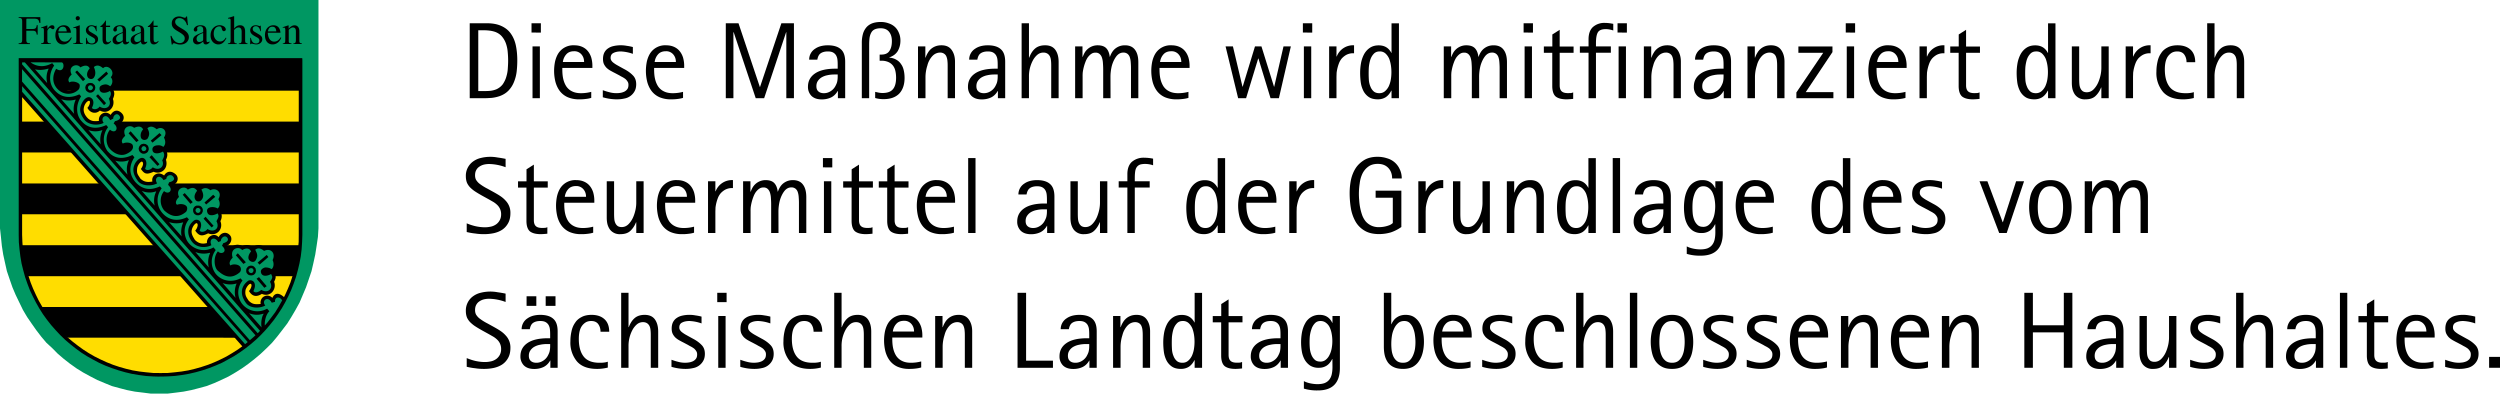 <?xml version="1.0" encoding="UTF-8"?>
<svg xmlns="http://www.w3.org/2000/svg" xmlns:xlink="http://www.w3.org/1999/xlink" width="374.21" height="58.92" viewBox="0 0 374.21 58.92">
  <defs>
    <path id="b" d="M8.48-5.64c0 .53-.03 1.07-.09 1.62A6 6 0 0 1 8-2.47c-.19.5-.46.92-.81 1.3-.35.37-.8.66-1.36.86-.39.13-.78.22-1.17.26-.4.03-.8.05-1.18.05H1.36v-11.22h2.53c.9 0 1.64.14 2.23.42.6.28 1.07.66 1.41 1.16.35.5.6 1.09.74 1.77.14.67.21 1.42.21 2.23zm-1.37.01c0-.4-.02-.82-.06-1.25a5.07 5.07 0 0 0-.25-1.25c-.13-.39-.32-.74-.58-1.06-.25-.32-.6-.56-1.03-.73-.3-.1-.6-.17-.9-.2-.31-.04-.63-.05-.95-.05h-.7v9.1h.86c.31 0 .63 0 .97-.04.33-.04.64-.12.94-.25.38-.19.69-.44.92-.76.22-.34.4-.7.51-1.1.12-.4.2-.8.22-1.22.03-.41.05-.81.05-1.18Zm0 0"></path>
    <path id="c" d="M1.27-9.83v-1.39h1.4v1.4zM1.42 0v-7.75h1.1V0Zm0 0"></path>
    <path id="d" d="M6.27-.05c-.29.09-.58.14-.88.17-.3.04-.6.05-.9.05a4.3 4.3 0 0 1-1.72-.31 3.06 3.06 0 0 1-1.18-.9c-.3-.39-.52-.84-.67-1.37a6.87 6.87 0 0 1-.05-3.15c.12-.47.29-.88.52-1.22a2.67 2.67 0 0 1 2.34-1.14c.45 0 .84.08 1.18.23.34.15.62.36.84.63.23.27.4.6.52.97.1.36.17.76.17 1.2v.36h-4.5v.23c0 .51.04.99.14 1.42.1.43.26.81.47 1.13.22.31.5.56.86.73.36.18.8.27 1.32.27a5.97 5.97 0 0 0 1.54-.2zM5.2-5.42c0-.45-.13-.83-.4-1.14a1.37 1.37 0 0 0-1.11-.47c-.5 0-.9.16-1.17.48-.28.32-.44.7-.5 1.13zm0 0"></path>
    <path id="e" d="M.78-1.2c.31.11.63.22.97.3a3.9 3.9 0 0 0 1.66.1c.21-.03.41-.1.59-.18.19-.1.34-.22.45-.38.12-.16.17-.38.17-.64 0-.2-.04-.36-.14-.5-.08-.14-.2-.27-.32-.38-.14-.1-.29-.2-.44-.28-.16-.08-.31-.16-.45-.25l-.7-.37c-.23-.11-.44-.23-.66-.35-.21-.12-.4-.26-.57-.42a2.2 2.2 0 0 1-.39-.56c-.1-.22-.14-.47-.14-.76 0-.38.07-.7.2-.96.14-.26.32-.47.55-.62.24-.17.52-.29.85-.36a4.96 4.96 0 0 1 1.96-.03c.3.04.6.1.91.18v1.02A6.2 6.2 0 0 0 3.48-7c-.43 0-.8.07-1.09.22-.3.14-.44.39-.44.75 0 .16.04.3.13.42.08.12.19.23.33.33.13.1.28.2.45.3l.5.28.6.33c.54.28.97.59 1.3.93.35.34.52.78.52 1.35 0 .41-.08.77-.25 1.06A2.16 2.16 0 0 1 4 .05c-.34.08-.71.12-1.1.12-.7 0-1.4-.1-2.12-.31zm0 0"></path>
    <path id="g" d="M10.42 0v-9.88h-.03L7.1 0H5.84l-3.3-9.88H2.5V0H1.36v-11.22h1.9l3.2 9.55h.02l3.2-9.55h1.88V0Zm0 0"></path>
    <path id="h" d="M5.2 0v-1.08h-.03c-.25.44-.58.76-.98.96-.4.19-.87.3-1.4.3-.68 0-1.2-.18-1.56-.54a1.9 1.9 0 0 1-.51-1.36c0-.84.35-1.5 1.05-1.98.7-.48 1.72-.72 3.07-.72h.33v-.56c0-.3-.01-.56-.04-.8a1.7 1.7 0 0 0-.2-.63c-.11-.18-.26-.33-.45-.43C4.3-6.94 4.04-7 3.7-7c-.46 0-.82.1-1.08.28-.26.18-.42.5-.5.95H.9a1.92 1.92 0 0 1 .9-1.64c.24-.17.53-.3.87-.39.33-.08.67-.12 1.01-.12.88 0 1.54.2 1.97.6.43.38.64 1 .64 1.88V0ZM1.98-1.8c0 .36.1.62.32.8.2.17.47.25.8.25.37 0 .72-.1 1.06-.33.33-.22.57-.51.73-.86.11-.22.19-.42.22-.62.04-.2.06-.42.06-.67v-.32h-.53c-.35 0-.7.04-1.01.11-.32.06-.6.17-.85.31a1.8 1.8 0 0 0-.58.55c-.15.22-.22.48-.22.78zm0 0"></path>
    <path id="i" d="M7.7-3.05c0 1.01-.27 1.8-.8 2.36-.55.56-1.33.83-2.35.83A4.41 4.41 0 0 1 3.3-.03v-.92l.55.12c.18.03.36.05.55.05.71 0 1.23-.18 1.54-.55.32-.36.49-.94.49-1.73 0-.38-.04-.72-.11-1.03a2 2 0 0 0-.38-.82c-.18-.21-.4-.39-.68-.51a2.53 2.53 0 0 0-1.04-.19h-.25v-.92h.25c.57 0 .97-.18 1.2-.53.26-.37.38-.86.38-1.49 0-.58-.14-1.04-.42-1.39-.28-.35-.7-.53-1.26-.53-.36 0-.65.06-.88.16-.22.1-.4.26-.52.48-.12.21-.21.47-.26.78-.04.32-.06.69-.06 1.11V0H1.3v-8.23a5 5 0 0 1 .15-1.32c.1-.4.27-.72.49-1 .22-.28.52-.49.87-.64.37-.14.8-.22 1.33-.22.43 0 .82.07 1.17.2.37.12.68.3.94.54.26.24.46.54.6.89.15.34.23.73.23 1.15 0 .6-.14 1.11-.4 1.57-.28.45-.7.76-1.27.95v.03c.42.04.78.15 1.07.33.3.17.53.39.7.66.2.27.32.58.4.93.08.35.12.72.12 1.11zm0 0"></path>
    <path id="j" d="M5.7 0v-4.69c0-.3 0-.58-.03-.84a2.2 2.2 0 0 0-.15-.69.92.92 0 0 0-.35-.44 1.05 1.05 0 0 0-.62-.17c-.23 0-.45.06-.66.16-.2.1-.37.24-.53.42a3.24 3.24 0 0 0-.7 1.36 5.8 5.8 0 0 0-.28 1.73V0H1.26v-7.75h1.1v1.67h.04c.09-.26.2-.5.34-.72a2.2 2.2 0 0 1 1.14-.97c.26-.1.56-.15.9-.15.68 0 1.19.23 1.52.7.33.46.5 1.04.5 1.75V0Zm0 0"></path>
    <path id="k" d="M5.7 0v-4.94c0-.26-.01-.5-.04-.73a1.76 1.76 0 0 0-.16-.6c-.09-.16-.2-.3-.36-.4-.16-.1-.35-.16-.6-.16-.36 0-.68.12-.95.36-.27.24-.5.54-.68.9a5 5 0 0 0-.54 2.35V0h-1.1v-11.22h1.1v5.14h.04c.23-.62.54-1.08.92-1.39.37-.3.86-.45 1.45-.45.69 0 1.2.22 1.53.67.33.45.5 1.06.5 1.83V0Zm0 0"></path>
    <path id="l" d="M6.56 0h-1.1v-4.34c0-.34-.02-.65-.04-.94a3.1 3.1 0 0 0-.15-.8 1.2 1.2 0 0 0-.35-.54.88.88 0 0 0-.6-.2c-.24 0-.45.05-.63.18-.19.12-.36.3-.52.5a3.2 3.2 0 0 0-.37.72 6.83 6.83 0 0 0-.4 1.56 6.6 6.6 0 0 0-.02.67V0H1.26v-7.75h1.1v1.56h.04c.08-.22.18-.44.3-.65a2.25 2.25 0 0 1 1.93-1.08c.58 0 1.02.15 1.3.45.28.3.45.73.51 1.27h.03c.21-.59.5-1.02.9-1.3.39-.28.84-.42 1.34-.42.67 0 1.18.22 1.51.67.34.45.5 1.07.5 1.88V0h-1.1v-4.55c0-.3-.02-.6-.04-.87s-.07-.51-.14-.72a1.1 1.1 0 0 0-.34-.5.98.98 0 0 0-.63-.19c-.4 0-.75.19-1.04.56-.28.37-.5.82-.66 1.36a6.85 6.85 0 0 0-.22 1.72Zm0 0"></path>
    <path id="m" d="M7.25 0 5.44-5.94H5.4L3.59 0H2.4L.52-7.75h1.1l1.43 6.03h.03l1.84-6.03h.97l1.88 6.03h.03l1.39-6.03h1.1L8.5 0Zm0 0"></path>
    <path id="n" d="M1.27 0v-7.75h1.1v1.5h.04A2.61 2.61 0 0 1 5-7.92v1.19h-.19a2.16 2.16 0 0 0-1.02.27c-.22.13-.43.3-.62.5-.18.22-.32.45-.42.71a6.03 6.03 0 0 0-.36 1.44l-.02.6V0Zm0 0"></path>
    <path id="o" d="M5.45 0v-1.13h-.04c-.2.4-.46.72-.8.96-.34.22-.75.34-1.2.34-.58 0-1.04-.12-1.38-.36a2.49 2.49 0 0 1-.81-.94A4.15 4.15 0 0 1 .84-2.4C.78-2.88.75-3.35.75-3.8c0-.51.05-1.01.14-1.5.1-.5.26-.93.47-1.32.22-.38.5-.69.86-.93.36-.24.8-.36 1.31-.36.88 0 1.5.38 1.9 1.14h.02v-4.44h1.11V0ZM3.62-.75c.34 0 .61-.1.83-.28.23-.19.42-.43.58-.74a4 4 0 0 0 .31-1.01 6.83 6.83 0 0 0 .02-2.11 5.04 5.04 0 0 0-.25-.99 2.31 2.31 0 0 0-.55-.8 1.23 1.23 0 0 0-.9-.32c-.38 0-.68.13-.91.4-.22.24-.39.55-.5.91-.1.36-.17.73-.2 1.11a16.28 16.28 0 0 0 .01 1.9c.03.32.1.63.22.91.11.3.27.54.49.74.21.19.5.28.85.28Zm0 0"></path>
    <path id="p" d="M4.75.1a11.34 11.34 0 0 1-.97.07C3.04.17 2.5.03 2.14-.25c-.34-.29-.52-.82-.52-1.58V-6.8H.36v-.94h1.27v-1.8l1.1-.7v2.5h2.08v.94H2.73v4.87c0 .42.1.72.3.9.2.19.52.27.95.27l.36-.01c.13 0 .26-.04.41-.1Zm0 0"></path>
    <path id="q" d="M6.06-9.83v-1.39h1.4v1.4zM6.22 0v-7.75h1.1V0Zm-4.5 0v-6.81H.42v-.94h1.3v-1.06c0-.81.21-1.42.64-1.83a2.56 2.56 0 0 1 1.83-.63c.37 0 .78.05 1.23.14v.99c-.4-.13-.78-.2-1.12-.2-.58 0-.97.15-1.17.46-.2.32-.3.86-.3 1.65v.48h2.23v.94H2.83V0Zm0 0"></path>
    <path id="r" d="M.56 0v-.86L4.58-6.8H.86v-.94h5.1v.84l-4 5.99H6.1V0Zm0 0"></path>
    <path id="s" d="M5.63 0v-1.6h-.04c-.21.53-.5.96-.86 1.29C4.4 0 3.9.17 3.27.17a1.82 1.82 0 0 1-1.6-.72c-.15-.22-.28-.49-.36-.8-.07-.3-.1-.63-.1-.96v-5.44h1.1v4.84c0 .28.01.54.03.79.02.24.07.45.16.64.08.18.2.32.34.43.15.1.35.16.61.16.4 0 .77-.16 1.08-.5.31-.33.56-.74.74-1.24.23-.62.36-1.26.36-1.92v-3.2h1.1V0Zm0 0"></path>
    <path id="t" d="M6.31-.03c-.52.13-1.06.2-1.6.2-1.34 0-2.34-.36-3-1.1a4.38 4.38 0 0 1-1-3.04c0-.53.06-1.03.17-1.51.1-.48.28-.9.53-1.25.23-.37.56-.65.97-.86.4-.22.9-.33 1.5-.33.8 0 1.45.21 1.92.64.47.42.72 1.05.72 1.89h-1.3c0-.45-.12-.83-.34-1.14C4.66-6.84 4.3-7 3.83-7c-.37 0-.67.09-.9.25a2 2 0 0 0-.57.6c-.15.25-.25.54-.31.87-.06.32-.08.65-.08.97 0 1.12.24 2 .72 2.62.49.63 1.28.94 2.37.94.22 0 .43 0 .64-.03.21-.02.41-.06.61-.13zm0 0"></path>
    <path id="u" d="M7.45-2.98c0 .59-.11 1.09-.34 1.5-.22.4-.51.73-.88.98-.36.24-.78.41-1.26.52C4.5.12 4 .17 3.5.17c-.46 0-.9-.03-1.33-.1C1.75.03 1.33-.05.91-.15v-1.3c.43.18.88.33 1.32.43.45.1.92.16 1.41.16.32 0 .63-.04.94-.11.3-.07.55-.2.76-.35a1.78 1.78 0 0 0 .72-1.47 1.88 1.88 0 0 0-.56-1.39 3.32 3.32 0 0 0-.6-.47l-.7-.4-1-.55c-.35-.2-.68-.39-.97-.58-.29-.18-.54-.39-.76-.6a2.5 2.5 0 0 1-.52-.74c-.11-.28-.17-.61-.17-.99a2.62 2.62 0 0 1 1.13-2.23c.33-.23.7-.4 1.14-.5a5.9 5.9 0 0 1 2.51-.06c.39.05.78.12 1.17.2v1.25a7.44 7.44 0 0 0-2.45-.48c-.27 0-.54.03-.8.09a2.1 2.1 0 0 0-.67.3c-.2.13-.36.3-.48.53-.12.22-.17.48-.17.78 0 .25.05.48.15.67.12.19.26.36.44.52a7.54 7.54 0 0 0 1.28.81l1.05.58c.32.18.63.36.92.56.29.2.54.42.75.66a2.59 2.59 0 0 1 .7 1.86zm0 0"></path>
    <path id="v" d="M1.3 0v-11.22h1.1V0Zm0 0"></path>
    <path id="w" d="M1.72 0v-6.81H.42v-.94h1.3v-1.06c0-.81.22-1.42.66-1.83a2.68 2.68 0 0 1 1.89-.63c.42 0 .86.05 1.3.14v.99c-.39-.13-.79-.2-1.2-.2-.3 0-.57.04-.76.1-.2.08-.36.2-.48.37-.12.16-.2.38-.24.65-.04.27-.06.6-.06.99v.48h2.23v.94H2.83V0Zm0 0"></path>
    <path id="x" d="M7.3-5.28H4.73v-1.06h3.85V-.9a6.06 6.06 0 0 1-1.56.8 6.33 6.33 0 0 1-1.74.26c-.9 0-1.65-.17-2.23-.53a3.67 3.67 0 0 1-1.36-1.4 6.14 6.14 0 0 1-.67-1.97C.9-4.47.84-5.23.84-5.98c0-.7.07-1.36.2-2 .15-.66.39-1.24.71-1.74.33-.5.77-.9 1.3-1.22.53-.31 1.19-.47 1.98-.47.5 0 .97.08 1.4.22a2.93 2.93 0 0 1 1.9 1.63c.2.4.31.87.31 1.39H7.2c0-.66-.2-1.18-.58-1.58-.38-.4-.9-.6-1.57-.6-.6 0-1.08.15-1.44.43-.37.27-.65.62-.86 1.04-.2.43-.34.9-.4 1.43a10.22 10.22 0 0 0-.08 2.54 8.27 8.27 0 0 0 .45 2.25c.13.35.31.66.53.93a2.54 2.54 0 0 0 1.98.85 4.29 4.29 0 0 0 1.63-.32c.18-.09.32-.18.44-.3Zm0 0"></path>
    <path id="y" d="M5.45-1.3h-.04c-.2.4-.45.73-.79.96A2.1 2.1 0 0 1 3.42 0a2.3 2.3 0 0 1-1.32-.34 2.7 2.7 0 0 1-.82-.91 3.9 3.9 0 0 1-.41-1.23 8.38 8.38 0 0 1 .03-2.85c.1-.49.25-.92.47-1.31a2.37 2.37 0 0 1 2.19-1.28c.86 0 1.49.4 1.87 1.2h.03v-1.03h1.11V.02c0 1.1-.27 1.95-.81 2.51-.54.57-1.37.86-2.48.86a6.87 6.87 0 0 1-2.1-.27V2c.31.16.65.27 1 .34s.7.11 1.05.11c.44 0 .8-.06 1.08-.17.28-.12.5-.28.67-.5.17-.21.3-.48.37-.8.07-.32.11-.68.11-1.09ZM3.6-.92c.36 0 .65-.1.88-.3.24-.2.42-.44.56-.75.15-.3.25-.63.31-.98a6.02 6.02 0 0 0-.01-2.14 3.76 3.76 0 0 0-.3-.97 1.8 1.8 0 0 0-.55-.67c-.23-.18-.5-.27-.82-.27-.36 0-.64.12-.86.36-.22.24-.39.53-.5.87-.12.34-.2.69-.24 1.05a10.58 10.58 0 0 0 0 1.78c.03.34.1.65.22.96.11.29.27.54.49.75.2.2.48.3.82.3zm0 0"></path>
    <path id="z" d="M3.1 0 .15-7.75h1.18l2.29 6.13h.03l1.98-6.13h1.19L4.22 0Zm0 0"></path>
    <path id="A" d="M3.9.17c-.6 0-1.11-.1-1.52-.33a2.7 2.7 0 0 1-.99-.89c-.24-.37-.41-.8-.51-1.28a7.24 7.24 0 0 1-.02-3.03c.1-.49.27-.92.52-1.3.23-.38.56-.69.98-.92.41-.22.93-.34 1.55-.34.59 0 1.09.12 1.5.34.4.23.72.54.96.92.25.38.43.81.54 1.3a7.23 7.23 0 0 1 0 3.02c-.1.49-.29.92-.54 1.3a2.6 2.6 0 0 1-.96.88C5 .06 4.5.17 3.9.17Zm0-.92c.4 0 .73-.1.98-.31s.44-.47.57-.78c.14-.32.23-.65.27-1.02a7.4 7.4 0 0 0 0-2.02 3.52 3.52 0 0 0-.27-1.01 2.1 2.1 0 0 0-.58-.78A1.42 1.42 0 0 0 3.92-7c-.42 0-.76.1-1.02.31-.25.21-.44.47-.58.78-.13.32-.22.66-.26 1.02a8.72 8.72 0 0 0 0 2.03c.05.37.14.71.28 1.03.13.31.33.58.58.78.25.2.58.3 1 .3zm0 0"></path>
    <path id="B" d="M5.2 0v-1.08h-.03c-.25.44-.58.76-.98.96-.4.19-.87.3-1.4.3-.68 0-1.2-.18-1.56-.54a1.9 1.9 0 0 1-.51-1.36c0-.84.35-1.5 1.05-1.98.7-.48 1.72-.72 3.07-.72h.33v-.56c0-.3-.01-.56-.04-.8a1.7 1.7 0 0 0-.2-.63c-.11-.18-.26-.33-.45-.43C4.3-6.94 4.04-7 3.7-7c-.46 0-.82.1-1.08.28-.26.18-.42.5-.5.95H.9a1.92 1.92 0 0 1 .9-1.64c.24-.17.53-.3.87-.39.33-.08.67-.12 1.01-.12.88 0 1.54.2 1.97.6.43.38.64 1 .64 1.88V0ZM1.98-1.8c0 .36.1.62.32.8.2.17.47.25.8.25.37 0 .72-.1 1.06-.33.33-.22.57-.51.73-.86.11-.22.19-.42.22-.62.04-.2.06-.42.06-.67v-.32h-.53c-.35 0-.7.04-1.01.11-.32.06-.6.17-.85.31a1.8 1.8 0 0 0-.58.55c-.15.22-.22.48-.22.78zM4.5-9.27v-1.43h1.47v1.43zm-2.86 0v-1.43H3.1v1.43zm0 0"></path>
    <path id="C" d="M1.36 0v-11.22h1.28v10.16h4.02V0Zm0 0"></path>
    <path id="D" d="M1.14-11.22h1.11v4.7h.03c.19-.45.46-.8.83-1.04.36-.24.79-.36 1.28-.36.53 0 .97.12 1.33.37.35.25.63.57.84.96.21.38.35.8.44 1.28a7.09 7.09 0 0 1-.03 2.97c-.12.5-.3.93-.55 1.3-.24.38-.56.68-.95.9-.4.2-.88.31-1.44.31-.54 0-1-.08-1.37-.25-.37-.16-.67-.4-.9-.7-.21-.3-.38-.66-.48-1.06-.1-.41-.14-.86-.14-1.35ZM4-.75c.4 0 .7-.1.94-.3.24-.2.42-.47.56-.78.14-.31.24-.64.3-1a7.05 7.05 0 0 0 0-2 3.99 3.99 0 0 0-.25-1.03 2.2 2.2 0 0 0-.5-.81C4.83-6.9 4.55-7 4.2-7c-.4 0-.72.12-.97.36-.25.23-.44.51-.59.86-.16.35-.26.73-.31 1.12a8.04 8.04 0 0 0-.02 2.04c.04.33.13.64.25.92.13.27.3.5.53.68.23.18.54.27.91.27Zm0 0"></path>
    <path id="E" d="M7.27 0v-5.3H2.64V0H1.36v-11.22h1.28v4.86h4.63v-4.86h1.28V0Zm0 0"></path>
    <path id="F" d="M.84 0v-1.63h1.63V0Zm0 0"></path>
  </defs>
  <use xlink:href="#a" x="579.63" y="161.19" fill="#fff" transform="translate(-390.94 -1068.85)"></use>
  <g transform="translate(-390.94 -1068.85)">
    <use xlink:href="#b" x="459.89" y="1083.55"></use>
    <use xlink:href="#c" x="469.23" y="1083.55"></use>
    <use xlink:href="#d" x="473.17" y="1083.55"></use>
  </g>
  <g transform="translate(-390.94 -1068.85)">
    <use xlink:href="#e" x="480.39" y="1083.55"></use>
    <use xlink:href="#d" x="486.91" y="1083.55"></use>
    <use xlink:href="#f" x="494.01" y="1083.55"></use>
    <use xlink:href="#g" x="498.22" y="1083.55"></use>
    <use xlink:href="#h" x="511.16" y="1083.55"></use>
    <use xlink:href="#i" x="518.64" y="1083.55"></use>
    <use xlink:href="#j" x="527.09" y="1083.55"></use>
    <use xlink:href="#h" x="535.11" y="1083.55"></use>
    <use xlink:href="#k" x="542.59" y="1083.55"></use>
    <use xlink:href="#l" x="550.61" y="1083.55"></use>
    <use xlink:href="#d" x="562.56" y="1083.55"></use>
    <use xlink:href="#f" x="569.65" y="1083.55"></use>
    <use xlink:href="#m" x="573.87" y="1083.55"></use>
    <use xlink:href="#c" x="584.69" y="1083.55"></use>
    <use xlink:href="#n" x="588.62" y="1083.55"></use>
  </g>
  <g transform="translate(-390.94 -1068.85)">
    <use xlink:href="#o" x="593.78" y="1083.55"></use>
    <use xlink:href="#f" x="601.57" y="1083.55"></use>
    <use xlink:href="#l" x="605.79" y="1083.55"></use>
    <use xlink:href="#c" x="617.73" y="1083.55"></use>
    <use xlink:href="#p" x="621.67" y="1083.55"></use>
    <use xlink:href="#q" x="627" y="1083.55"></use>
  </g>
  <use xlink:href="#f" x="631.37" y="1083.55" transform="translate(-390.94 -1068.85)"></use>
  <g transform="translate(-390.94 -1068.85)">
    <use xlink:href="#j" x="635.74" y="1083.55"></use>
    <use xlink:href="#h" x="643.76" y="1083.55"></use>
    <use xlink:href="#j" x="651.25" y="1083.55"></use>
    <use xlink:href="#r" x="659.27" y="1083.55"></use>
    <use xlink:href="#c" x="665.95" y="1083.55"></use>
    <use xlink:href="#d" x="669.89" y="1083.55"></use>
    <use xlink:href="#n" x="676.99" y="1083.55"></use>
  </g>
  <g transform="translate(-390.94 -1068.85)">
    <use xlink:href="#p" x="682.5" y="1083.55"></use>
    <use xlink:href="#f" x="687.84" y="1083.55"></use>
    <use xlink:href="#o" x="692.05" y="1083.55"></use>
    <use xlink:href="#s" x="699.85" y="1083.55"></use>
    <use xlink:href="#n" x="707.85" y="1083.55"></use>
  </g>
  <use xlink:href="#t" x="713.01" y="1083.55" transform="translate(-390.94 -1068.85)"></use>
  <g transform="translate(-390.94 -1068.85)">
    <use xlink:href="#k" x="720.05" y="1083.55"></use>
    <use xlink:href="#f" x="728.08" y="1083.55"></use>
  </g>
  <use xlink:href="#f" x="459.89" y="1103.73" transform="translate(-390.94 -1068.85)"></use>
  <g transform="translate(-390.94 -1068.85)">
    <use xlink:href="#u" x="459.89" y="1103.73"></use>
    <use xlink:href="#p" x="468.12" y="1103.73"></use>
    <use xlink:href="#d" x="473.46" y="1103.73"></use>
    <use xlink:href="#s" x="480.55" y="1103.73"></use>
    <use xlink:href="#d" x="488.56" y="1103.73"></use>
    <use xlink:href="#n" x="495.65" y="1103.73"></use>
    <use xlink:href="#l" x="500.91" y="1103.73"></use>
    <use xlink:href="#c" x="512.85" y="1103.73"></use>
    <use xlink:href="#p" x="516.79" y="1103.73"></use>
    <use xlink:href="#p" x="522.12" y="1103.73"></use>
    <use xlink:href="#d" x="527.46" y="1103.73"></use>
    <use xlink:href="#v" x="534.56" y="1103.73"></use>
    <use xlink:href="#f" x="538.26" y="1103.73"></use>
    <use xlink:href="#h" x="542.48" y="1103.73"></use>
    <use xlink:href="#s" x="549.96" y="1103.73"></use>
    <use xlink:href="#w" x="557.97" y="1103.73"></use>
    <use xlink:href="#f" x="563.55" y="1103.73"></use>
    <use xlink:href="#o" x="567.76" y="1103.73"></use>
    <use xlink:href="#d" x="575.56" y="1103.73"></use>
    <use xlink:href="#n" x="582.65" y="1103.73"></use>
    <use xlink:href="#f" x="587.91" y="1103.73"></use>
    <use xlink:href="#x" x="592.12" y="1103.73"></use>
    <use xlink:href="#n" x="601.97" y="1103.73"></use>
    <use xlink:href="#s" x="607.22" y="1103.73"></use>
    <use xlink:href="#j" x="615.23" y="1103.73"></use>
    <use xlink:href="#o" x="623.25" y="1103.73"></use>
    <use xlink:href="#v" x="631.04" y="1103.73"></use>
    <use xlink:href="#h" x="634.75" y="1103.73"></use>
    <use xlink:href="#y" x="642.24" y="1103.73"></use>
    <use xlink:href="#d" x="650.03" y="1103.73"></use>
    <use xlink:href="#f" x="657.12" y="1103.73"></use>
    <use xlink:href="#o" x="661.34" y="1103.73"></use>
    <use xlink:href="#d" x="669.13" y="1103.73"></use>
  </g>
  <g transform="translate(-390.94 -1068.85)">
    <use xlink:href="#e" x="676.35" y="1103.73"></use>
    <use xlink:href="#f" x="682.87" y="1103.73"></use>
    <use xlink:href="#z" x="687.09" y="1103.73"></use>
  </g>
  <g transform="translate(-390.94 -1068.85)">
    <use xlink:href="#A" x="693.96" y="1103.73"></use>
    <use xlink:href="#l" x="701.73" y="1103.73"></use>
    <use xlink:href="#f" x="713.68" y="1103.73"></use>
  </g>
  <use xlink:href="#f" x="459.89" y="1123.9" transform="translate(-390.94 -1068.85)"></use>
  <g transform="translate(-390.94 -1068.85)">
    <use xlink:href="#u" x="459.89" y="1123.9"></use>
    <use xlink:href="#B" x="468.12" y="1123.9"></use>
    <use xlink:href="#t" x="475.61" y="1123.9"></use>
  </g>
  <g transform="translate(-390.94 -1068.85)">
    <use xlink:href="#k" x="482.65" y="1123.9"></use>
    <use xlink:href="#e" x="490.67" y="1123.9"></use>
  </g>
  <g transform="translate(-390.94 -1068.85)">
    <use xlink:href="#c" x="497.03" y="1123.9"></use>
    <use xlink:href="#e" x="500.97" y="1123.9"></use>
    <use xlink:href="#t" x="507.5" y="1123.9"></use>
  </g>
  <g transform="translate(-390.94 -1068.85)">
    <use xlink:href="#k" x="514.54" y="1123.9"></use>
    <use xlink:href="#d" x="522.56" y="1123.9"></use>
    <use xlink:href="#j" x="529.66" y="1123.9"></use>
    <use xlink:href="#f" x="537.68" y="1123.9"></use>
    <use xlink:href="#C" x="541.89" y="1123.9"></use>
    <use xlink:href="#h" x="548.81" y="1123.9"></use>
    <use xlink:href="#j" x="556.29" y="1123.9"></use>
    <use xlink:href="#o" x="564.31" y="1123.9"></use>
    <use xlink:href="#p" x="572.11" y="1123.9"></use>
    <use xlink:href="#h" x="577.44" y="1123.9"></use>
    <use xlink:href="#y" x="584.93" y="1123.9"></use>
    <use xlink:href="#f" x="592.72" y="1123.9"></use>
    <use xlink:href="#D" x="596.94" y="1123.9"></use>
    <use xlink:href="#d" x="604.79" y="1123.9"></use>
  </g>
  <g transform="translate(-390.94 -1068.85)">
    <use xlink:href="#e" x="612.02" y="1123.9"></use>
    <use xlink:href="#t" x="618.54" y="1123.9"></use>
  </g>
  <g transform="translate(-390.94 -1068.85)">
    <use xlink:href="#k" x="625.59" y="1123.9"></use>
    <use xlink:href="#v" x="633.61" y="1123.9"></use>
    <use xlink:href="#A" x="637.32" y="1123.9"></use>
    <use xlink:href="#e" x="645.1" y="1123.9"></use>
    <use xlink:href="#e" x="651.62" y="1123.9"></use>
    <use xlink:href="#d" x="658.14" y="1123.9"></use>
    <use xlink:href="#j" x="665.24" y="1123.9"></use>
    <use xlink:href="#d" x="673.26" y="1123.9"></use>
    <use xlink:href="#j" x="680.35" y="1123.9"></use>
    <use xlink:href="#f" x="688.38" y="1123.9"></use>
    <use xlink:href="#E" x="692.59" y="1123.9"></use>
    <use xlink:href="#h" x="702.5" y="1123.9"></use>
    <use xlink:href="#s" x="709.98" y="1123.9"></use>
    <use xlink:href="#e" x="717.99" y="1123.9"></use>
  </g>
  <g transform="translate(-390.94 -1068.85)">
    <use xlink:href="#k" x="724.38" y="1123.9"></use>
    <use xlink:href="#h" x="732.4" y="1123.9"></use>
    <use xlink:href="#v" x="739.89" y="1123.9"></use>
    <use xlink:href="#p" x="743.6" y="1123.9"></use>
    <use xlink:href="#d" x="748.93" y="1123.9"></use>
  </g>
  <g transform="translate(-390.94 -1068.85)">
    <use xlink:href="#e" x="756.16" y="1123.9"></use>
    <use xlink:href="#F" x="762.68" y="1123.9"></use>
  </g>
  <path fill="#009762" d="M0 0v34.18l.14 1.28.14 1.36.2 1.28.28 1.28.27 1.2.41 1.21.42 1.21.48 1.13.55 1.14.55 1.13.62 1.05.68.99.69.98.75.98.76.9.9.83.82.83.89.76.96.75.96.68.97.6 1.1.6 1.02.53 1.1.46 1.1.45 1.1.3 1.16.3 1.17.23 1.24.15 1.17.15h2.47l1.24-.15 1.16-.15 1.17-.23 1.17-.3 1.1-.3 1.17-.45 1.02-.46 1.1-.52 1.03-.6.97-.61.96-.68.96-.75.9-.76.88-.83.83-.83.75-.9.76-.98.75-.98.62-.99.62-1.05.62-1.13.96-2.27.41-1.2.41-1.21.28-1.21.28-1.28.2-1.28.2-1.36.08-1.28V0zm0 0"></path>
  <path fill="none" d="M47.67 32.82v1.36l-.07 1.28-.21 1.35-.2 1.29-.28 1.28-.28 1.2-.4 1.21L45.8 43l-.96 2.27-.62 1.13-.62 1.05-.62.99-.75.98-.76.98-.75.9-.83.83-.89.83-.9.76-.95.75-.96.68-.97.6-1.03.6-1.1.53-1.02.46-1.17.45-1.1.3-1.17.3-1.17.23-1.16.15-1.24.15H22.6l-1.17-.15-1.24-.15-1.17-.23-1.16-.3-1.1-.3-1.1-.45-1.1-.46-1.03-.52-1.1-.6-.96-.61-.96-.68-.96-.75-.9-.76-.82-.83-.9-.83-.74-.9-.76-.98-.69-.98-.68-.99-.62-1.05-.55-1.13-.55-1.14L1.86 43l-.42-1.2-.4-1.21-.28-1.21-.28-1.28-.2-1.29-.14-1.35L0 34.18V0h47.67zm0 0"></path>
  <path fill="#fd0" fill-rule="evenodd" d="m45.1 35.23-.02 1.1-.09 1.05-.13 1.05-.18 1.03-.24 1.03-.27 1-.33.96-.39.95-.4.94-.48.9-.5.88-.54.83-.6.84-.62.79-.66.76-.7.73-.73.69-.76.66-.79.62-.83.6-.86.54-.87.5-.91.45-.94.43-.94.38-.98.33-1 .27-1.02.24-1.03.18-1.06.14-1.07.1h-2.17l-1.05-.1-1.07-.14-1.04-.18-1-.24-1.01-.27-.97-.33-.97-.38-.92-.43-.92-.45-.87-.5-.86-.55-.81-.59-.81-.62-.75-.66-.74-.7-.7-.72-.66-.76-.62-.79-.59-.84-.53-.83-.52-.88-.45-.9-.43-.94-.37-.95-.34-.97-.28-.99-.23-1.03-.18-1.03-.13-1.05-.08-1.06-.03-1.09V8.9H45.1zm0 0"></path>
  <path fill-rule="evenodd" d="M4.11 41.34a21.8 21.8 0 0 1-.9-4.64H44.8a20 20 0 0 1-.9 4.64zM10.04 50.54a18.09 18.09 0 0 1-3.85-4.59h35.64a22.1 22.1 0 0 1-3.78 4.6zM3.21 27.46H44.8v4.61H3.2ZM3.21 18.2H44.8v4.62H3.2ZM3.17 9.05H44.8v4.52H3.17Zm0 0"></path>
  <path fill="#009762" fill-rule="evenodd" d="M42.13 44.5c-.24-.17-.41-.3-.71-.22-.3.08-.46.45-.54.71h-.1c-.36-.41-.67-.63-1.2-.34-.33.25-.43.64-.2 1a2.4 2.4 0 0 1-1.97-.14c-.46-.27-.69-.75-.87-1.23-.2-.83.05-1.49.72-2 .55-.2.68.28.61.73-.05.21-.15.4-.27.59.44.6 1 .5 1.55.09.65.23 1.05.3 1.5-.26.27-.5.27-.75.08-1.26.33-.54.42-1.06-.16-1.5.7-.46.76-1 .51-1.75.2-.57.17-1.01-.2-1.5-.5-.26-.78-.34-1.31-.16l-.17-.13c-.67-.3-1.15-.21-1.65.33-.33-.61-.93-.61-1.5-.35-.28-.28-.63-.24-.98-.17-.78.28-.86.78-.68 1.53-.47.52-.69 1.04-.1 1.55.45-.17.84-.27 1.26.04.3.6-.73 1-1.16 1.07a2.26 2.26 0 0 1-2.07-1.2c-.25-.6-.14-1.35.16-1.91.37.22.67.17 1.01-.1.33-.48.17-.8-.2-1.22l.05-.1c.53-.1.95-.39.77-.97-.1-.25-.08-.25-.31-.4-.64-.29-.95.11-1.18.67l-.05.05c-.29-.34-.59-.63-1.06-.44-.36.2-.6.64-.4 1.04-.58.24-1.35.23-1.9-.1-.7-.5-1.21-1.5-.85-2.35.16-.4.66-1.22 1.15-.83.3.39.06.91-.15 1.27.45.63.98.46 1.55.1.56.17.88.26 1.38-.11.34-.41.54-.95.19-1.4.36-.55.4-1.13-.16-1.55.68-.47.8-1.04.46-1.77.23-.48.18-.81 0-1.3-.4-.4-.92-.5-1.46-.36-.7-.35-1.28-.39-1.81.25-.4-.6-.88-.63-1.5-.35-.45-.34-.95-.25-1.42.03-.44.43-.41.77-.3 1.33-.46.57-.63 1.04-.05 1.56.35-.2.94-.27 1.26.05.1.2.05.33-.05.5-.74.64-1.48.75-2.32.25a2.66 2.66 0 0 1-.86-.9 2.27 2.27 0 0 1 .16-1.91c.48.36 1.08 0 1.18-.54 0-.26-.06-.38-.18-.61-.09-.09-.2-.12-.2-.25.73-.16 1.25-.6.76-1.25-.27-.34-.68-.5-1.12-.2-.12.1-.35.3-.48.61-.3-.33-.49-.48-.92-.48a.81.81 0 0 0-.55 1.12c-.69.27-1.63.2-2.2-.32-.65-.82-.91-1.58-.4-2.52.23-.3.6-.8 1-.49.28.38.06.9-.1 1.27.4.63.95.51 1.5.1.72.28 1.25.28 1.63-.45.12-.31.17-.71-.03-1.01.31-.51.43-1.13-.15-1.57.7-.47.75-1 .46-1.77.2-.43.24-1.01-.1-1.4-.46-.25-.78-.36-1.3-.2-.58-.33-1.14-.43-1.66.06l-.16.14c-.37-.6-.92-.57-1.5-.35-.54-.29-.91-.27-1.42.05-.42.46-.39.76-.24 1.35-.53.49-.67 1.07-.11 1.56.38-.19 1-.32 1.3.08.07.7-.85 1-1.44 1.04-.67-.05-1.2-.4-1.64-.9a2.13 2.13 0 0 1-.03-2.22c.15.1.32.13.5.13.7-.18.83-.68.5-1.29-.22-.24-.27-.2.05-.3.66-.23.93-.68.52-1.22-.25-.32-.61-.5-1-.16-.26.2-.4.4-.5.68-.26-.32-.49-.55-.91-.5-.47.14-.79.64-.52 1.1-.68.21-1.29.19-1.94-.14-.45-.3-.69-.74-.87-1.25-.21-.84.06-1.44.7-1.98.18-.07.35-.09.5.03.3.38.08.92-.14 1.28.44.62.97.51 1.55.1.6.16.88.3 1.38-.08.33-.36.49-.86.26-1.32.31-.54.43-1.1-.17-1.62.69-.45.75-.96.5-1.73.19-.48.23-.95-.1-1.39-.49-.34-.84-.45-1.4-.3-.64-.31-1.12-.4-1.67.09l-.16.17c-.38-.65-.87-.6-1.5-.37-.44-.34-.96-.25-1.42.03-.45.42-.4.78-.28 1.33-.3.33-.52.73-.38 1.16.08.17.18.28.32.41.36-.22.93-.27 1.25.04.36.55-.78 1-1.17 1.06-.78.05-1.35-.32-1.86-.9-.47-.66-.4-1.53-.04-2.22.33.24.69.14.98-.1.39-.6.39-1.11-.22-1.5H3.21v4.98L36.66 51.9l.72-.6.7-.58.63-.6.56-.61.55-.6.49-.58.43-.55.37-.54.36-.5.29-.47.43-.75.26-.5.08-.17zm0 0"></path>
  <path fill-rule="evenodd" d="m24.43 56.36.68-.02 1.09-.07 1.05-.14 1.04-.18 1.03-.24 1.02-.29.98-.33.95-.37.96-.42.9-.49.9-.5.85-.55.84-.6.8-.63.77-.66.73-.7.72-.76.65-.76.64-.8.58-.83.57-.87.5-.88.47-.92.43-.93.38-.97.34-.98.28-1.02.24-1.01.2-1.06.13-1.07.07-1.07.04-1.1V8.95l-.02-.25H2.8v26.46l.02 1.09.1 1.07.13 1.07.18 1.06.25 1.01.28 1.02.34.98.37.97.44.93.47.92.5.88.55.87.6.83.63.8.67.76.7.75.73.7.78.67.8.63.82.6.86.55.9.5.92.49.93.42.97.37.99.33 1 .29 1.02.24 1.06.18 1.05.14 1.09.07.68.02zM39.46 47c-.28.38-.44 1.36-.3 2.02l-1.88-2.14c.65.27 1.4.33 2.13.07zm.18 1.72c-.05-.6.12-1.58.68-2.13l-.34-.39a2.9 2.9 0 0 1-3.74-.72A2.8 2.8 0 0 1 36.3 42l-.3-.34c-1.29.68-2.85.42-3.73-.7a2.95 2.95 0 0 1 .02-3.53l-.33-.4c-1.7 1-3.68 0-4.15-1.42a2.8 2.8 0 0 1 .47-2.77l-.3-.32c-1.47.7-2.81.42-3.74-.71a2.89 2.89 0 0 1-.04-3.61l-.26-.3c-1.2.54-2.49.66-3.68-.66-.99-1.19-.95-2.43-.14-3.7l-.3-.34c-1.03.5-2.51.83-3.69-.55v.02a2.99 2.99 0 0 1 .05-3.63l-.28-.32c-1.38.63-2.72.6-3.79-.7-.69-.86-.82-2.23.03-3.6l-.27-.3c-1.36.65-2.72.53-3.74-.66-.91-1.07-.76-2.64-.02-3.64l-.3-.37c-1.32.76-2.49.44-3.24-.12l4.7.01c.48.21.25 1.73-.86.95-.56.97-.63 2.05.1 2.92.84 1 2.3 1.13 3.24.2.17-.16.24-.57.15-.77-.23-.39-1.18-.57-1.5-.3-.37-.4 0-.88.33-1.18-.66-1.28.85-1.77 1.3-1.07.41-.25 1.1-.5 1.4.15-.31.35-.52.84-.32 1.26.16.36.69.45.93.13.32-.44.28-.99.01-1.6.5-.4.94-.19 1.38.18.68-.7 1.94.53 1.15 1.34.36.4.3 1-.08 1.36-.27-.18-.5-.33-.89-.26-.29.05-.69.2-.71.52-.07.95 1.02.8 1.55.44.28.36.13.75-.16 1.17.56 1.13-.46 1.78-1.38 1.17-.24.38-.85.55-1.16.21.2-.42.35-.83.1-1.3-.63-.78-1.34.05-1.6.59-.49 1-.2 1.67.38 2.47.61.81 2.05.92 2.89.47-.56-.7.27-1.51.86-.6l.13.19.44-.23c-.03-.43.5-.93.88-.47.53.61-.56.86-.62.85l-.2.36c.88.62.3 1.64-.55.92-.6.73-.67 1.83-.2 2.64.57.79 1.66 1.43 2.64 1 1.2-.53 1.04-1.16.94-1.37-.2-.37-1.04-.44-1.45-.19-.37-.4.02-.86.35-1.16-.56-1.33.77-1.76 1.33-1.19.44-.21 1.06-.37 1.35.23-.32.35-.47.85-.3 1.29.2.34.64.37.94.12.4-.63.3-1.02 0-1.59.5-.42.96-.2 1.4.16.78-.58 1.76.24 1.08 1.24.24.44.31 1.01-.1 1.4a1.1 1.1 0 0 0-.81-.24c-.29 0-.93.13-.8.77.12.6 1.02.5 1.55.16.3.37.23.77-.1 1.33.42.83-.38 1.68-1.42 1.03-.22.33-.85.6-1.14.23.17-.47.3-.86.07-1.32-.52-.77-1.33.03-1.6.57-.47.94-.15 1.72.42 2.53.59.84 2.08.85 2.91.4-.54-.81.34-1.49.96-.49l.42-.19c-.02-.43.62-.8 1-.36.54.63-.52.88-.59.87l-.15.4c.88.73.1 1.56-.6.92a2.3 2.3 0 0 0 .02 2.9c1.32 1.21 2.37.95 3.25.22.17-.17.25-.55.14-.77-.23-.4-.93-.5-1.47-.3-.36-.27-.08-.81.3-1.17-.61-1.3.9-1.77 1.31-1.09.52-.31.98-.44 1.4.17-.3.35-.52.84-.3 1.26.15.36.62.45.9.16.47-.48.33-1.04.04-1.6.5-.36.91-.25 1.35.1.72-.48 1.86.22 1.19 1.33.26.44.3 1.07-.11 1.4-.53-.36-1.86-.32-1.54.6.2.62 1.07.42 1.52.13.3.39.1.67-.16 1.17.58 1.1-.38 1.77-1.35 1.17-.29.42-.93.58-1.17.23.2-.44.34-.86.1-1.32-.2-.31-.66-.39-.94-.18-1.27.99-.95 2.38-.25 3.23.73.87 2 .9 2.86.46-.45-.98.48-1.4 1.03-.46l.38-.16c-.02-.43.55-.97.95-.52.43.57-.52.84-.58.83l-.2.4c.98.89-.15 1.42-.6.83-.74.85-.6 2.45.02 2.94.56.46 1.73 1.52 3.25.19a.69.69 0 0 0 .1-.73c-.2-.5-1.2-.55-1.5-.28-.32-.38.02-.86.33-1.17-.48-1.43.98-1.76 1.42-1.13.48-.31 1.06-.38 1.33.2-.31.34-.56.94-.27 1.3.23.28.72.39.94.05.42-.68.25-1.02-.05-1.6.46-.39.94-.16 1.33.17.97-.5 1.8.33 1.27 1.38.23.41.2 1.07-.15 1.35-.26-.18-.6-.27-.99-.25-.29.09-.69.3-.6.72.14.76 1.09.53 1.51.25.04.06.1.2.13.28.15.26-.08.6-.29.9.55.86-.19 1.84-1.3 1.2-.33.29-.9.57-1.18.18.2-.44.34-.85.11-1.31-.23-.34-.71-.39-.94-.2-1.29 1.01-1 2.32-.3 3.26.58.86 2.05.88 2.91.41-.64-.75.42-1.51.96-.42l.5-.13c-.08-.68.58-.93 1.07-.23l-.52.93-.52.85-.6.8-.6.78zM5.24 10.37c.62.17 1.32.1 2-.1l.03.04a3.14 3.14 0 0 0-.2 2.13zm3.92 4.47c.65.24 1.37.27 2.13.07l.04.03a3.34 3.34 0 0 0-.23 2.1zm4.07 4.63c.67.24 1.39.26 2.07 0l.02.04c-.31.7-.38 1.36-.24 2.08zm4.02 4.57c.64.2 1.34.2 2-.06l.03.05a3.11 3.11 0 0 0-.19 2.12zm3.97 4.53a2.9 2.9 0 0 0 2.12.08l.04.03a3 3 0 0 0-.22 2.1zm4.08 4.67c.67.23 1.4.25 2.1.04l.02.03c-.28.64-.38 1.4-.23 2.08zm3.94 4.48a3.4 3.4 0 0 0 2.16.12l.05.07c-.3.6-.37 1.37-.2 2.12zm4.08 4.64c.66.26 1.4.28 2.1.07a3.28 3.28 0 0 0-.16 2.15zM3.72 9.34h-.41v.3l35.26 40.23.09-.07.26-.28zm6.14-.14c.57.83-.17 2.08-1.2 1.8-.39.84-.05 1.61.23 1.84v.01c.16.16.3.28.5.4 1.24.7 2.1-.14 2-.37-.03-.09-.55-.3-1.07.12-.38-.27-1.05-.9-.19-1.95-.41-1.42 1.03-2.13 2.06-1.61.54-.25 1.2-.12 1.45.24.56-.45 1.25-.42 1.84-.12 1.49-.23 2.17.85 1.74 2 .26.64.16 1.27-.37 1.74.37.49.29.97.05 1.51.42 1.2-.7 2.4-1.95 1.74-.63.58-1.48.37-1.87-.42.3-.26.49-.88.32-1.02-.22-.12-.63.3-.79.78-.22.68 0 1.21.44 1.71.42.49 1.05.64 1.76.49-.13-.97.96-1.66 1.75-.89.4-.67 1.02-.88 1.63-.29.63.6.27 1.4-.4 1.65.55.87-.21 1.89-1.14 1.6-.42 1.11.02 1.81.77 2.25 1.03.6 2.14-.17 1.96-.45-.12-.17-.75-.17-1.04.23 0 .01-1.27-.86-.2-2-.38-1.27.8-2.18 2-1.63.7-.3 1.14-.1 1.5.25.56-.44 1.23-.41 1.82-.1 1.45-.32 2.1.74 1.67 1.93.27.78.16 1.21-.34 1.74.34.49.32 1.02.05 1.53.41 1.32-.73 2.29-1.85 1.8-1.08.48-1.38.32-1.9-.42.22-.28.5-.88.18-1.09-.16-.1-.64.44-.73.93-.13.89.12 1.02.47 1.6.54.52 1.07.57 1.8.44-.21-.85.8-1.66 1.75-.9.4-.66 1.05-.76 1.71-.2.58.5.35 1.4-.42 1.62.13.2.24.45.24.71 0 .4-.2.59-.48.79-.19.15-.6.22-.85.13a1.8 1.8 0 0 0 .2 1.84c1.4 1.36 2.58.26 2.53.04-.07-.26-.98-.17-1.07.12 0 0-1.03-1.02-.22-1.97-.34-1.52 1.14-2.1 2.06-1.6.96-.39 1.46.24 1.5.22.55-.46 1.22-.4 1.82-.09 1.33-.42 2.2.89 1.66 2.05.37.6.2 1.09-.29 1.67.33.5.3 1 .04 1.51.48 1.14-.52 2.35-1.83 1.82-.87.42-1.3.5-1.94-.41.21-.2.55-.9.26-1.1-.16-.1-.56.32-.72.8-.23.68.08 1.13.42 1.7.54.53 1.11.64 1.8.46-.05-.39.17-.86.57-1.07.38-.21.82-.21 1.17.19.37-.7 1.17-.9 1.71-.28.44.5.12 1.34-.5 1.59.58.82-.2 1.86-1.12 1.55-.23.5-.22 1.4.2 1.83.44.47 1.2.93 2.04.53.01-.03.3-.16.44-.28.05-.06.05-.18.08-.17-.27-.23-.68-.13-.68-.13-.07.02-.14.02-.26.2 0 0-.59-.14-.72-.66-.08-.33-.13-.72.39-1.29-.3-1.3.81-2.13 1.98-1.58.45-.17 1.1-.27 1.5.24.66-.53 1.22-.41 1.82-.1 1.5-.28 2.13.79 1.77 1.94.2.76.12 1.26-.35 1.81.36.65.28.95.01 1.47.42 1.14-.56 2.37-1.83 1.82-.75.46-1.41.46-1.93-.43.21-.2.54-.88.29-1.06-.22-.12-.64.4-.8.88-.13.8.1 1.08.46 1.62.55.56.95.57 1.8.5-.1-.4.1-.92.5-1.12.37-.21.87-.18 1.25.21.31-.67.88-.9 1.74-.12l.18-.35.41-.92.38-.93.31-.97.28-.98.23-1 .18-1.02.13-1.05.1-1.05.01-1.05V9.2zm28.38 40.99L3.3 10.35v1.86l34.1 38.72.52-.45zm-1.16 1.01L3.31 12.9v.84l33.38 37.78zM3.31 14.54l32.96 37.3-.67.48-.84.53-.86.51-.9.45-.92.42-.93.37-.97.32-.98.28-1 .24-1.02.17-1.04.12-1.04.1-1.07.01-1.08-.01-1.05-.1-1.03-.12-1.02-.17-1-.24-.99-.28-.95-.32-.93-.37-.92-.42-.9-.45-.87-.5-.84-.54-.8-.58-.8-.62-.75-.64-.71-.68-.69-.73-.66-.75-.61-.78-.57-.8-.55-.85-.5-.87-.44-.9-.42-.92-.37-.93-.32-.97-.28-.98-.24-1-.19-1.02-.13-1.04-.07-1.06-.04-1.05zm0 0"></path>
  <path fill-rule="evenodd" d="m15.93 10.71-1.36 1.2.3.3 1.31-1.16zM15.88 15.44l-1.21-1.33-.3.26 1.2 1.37zM12.76 11.85l-1.22-1.3-.28.24 1.16 1.36zM12.76 13.12l.03-.15.04-.14.06-.12.1-.1.12-.1.12-.06.13-.02.15-.02.16.02.14.02.12.07.11.1.1.09.07.12.03.14.03.15-.03.15-.03.15-.08.12-.09.11-.1.09-.13.07-.14.05-.16.01h-.15l-.13-.06-.12-.07-.11-.09-.11-.1-.06-.13-.04-.15zm.75.39.16-.03.13-.1.07-.11.05-.15-.05-.13-.07-.12-.13-.08-.16-.03-.14.03-.1.08-.08.12-.02.13.02.15.09.12.1.1zM23.87 24.59l-1.16-1.36-.34.3 1.2 1.3zM23.87 19.92l-1.3 1.13.25.3 1.36-1.13zM20.75 21.02l-1.2-1.37-.3.3 1.16 1.32zM20.75 22.26l.03-.14.05-.15.07-.13.09-.1.1-.1.13-.07.16-.03.13-.03.15.03.15.03.13.08.12.08.08.1.06.14.05.15.01.14v.15l-.06.15-.06.13-.08.1-.12.09-.13.07-.15.05-.15.01h-.13l-.16-.06-.12-.07-.11-.09-.09-.1-.07-.13-.05-.15zm.76.37.16-.04.12-.07.08-.12.04-.14-.04-.14-.08-.12-.12-.1-.16-.02-.13.02-.1.1-.08.12-.04.14.04.14.07.12.1.07zM31.97 33.8l-1.2-1.36-.3.3 1.2 1.3zM31.91 29.15l-1.3 1.16.25.3 1.36-1.15zM28.85 30.26l-1.2-1.36-.3.25 1.16 1.36zM28.9 31.47l.01-.14.04-.14.07-.11.07-.11.12-.1.12-.06.12-.04h.3l.17.04.12.06.12.1.08.11.06.1.05.15.01.14-.01.17-.05.13-.06.13-.08.11-.12.09-.12.07-.16.05h-.3l-.13-.05-.12-.07-.12-.09-.07-.1-.07-.14-.04-.13zm.75.41.14-.04.1-.08.1-.12.02-.17-.02-.14-.1-.1-.1-.08-.14-.03-.15.03-.13.07-.07.11-.04.14.04.17.07.12.13.08zM36.8 39.26l-1.2-1.35-.3.3 1.14 1.3zM39.92 42.84l-1.15-1.36-.37.24 1.17 1.36zM39.92 38.16l-1.36 1.15.3.3 1.31-1.14zM36.85 40.51l.01-.14.03-.16.08-.11.09-.12.1-.1.14-.06.13-.05H37.74l.13.05.12.06.1.1.1.12.07.1.03.17.03.14-.03.16-.03.13-.06.12-.1.11-.1.09-.13.06-.13.03-.14.02-.17-.02-.13-.03-.13-.06-.11-.09-.09-.1-.08-.13-.03-.13zm.75.37.14-.04.1-.08.08-.13.03-.15-.03-.15-.07-.1-.11-.07-.14-.03-.14.03-.15.07-.07.1-.05.15.05.15.07.13.15.08zM5.64 5.18V3.76H5.5c-.06.46-.17.58-.67.58h-.89V3c0-.19.05-.21.2-.21h.83c.68 0 .83.1.93.64h.15l-.02-.87H2.79v.11c.38.03.53.07.53.55v2.65c0 .5-.08.59-.53.61v.12h1.7v-.12c-.43-.02-.55-.09-.55-.55V4.6h.89c.45 0 .6.08.67.59zm.93.9c0 .34-.1.36-.43.42v.09H7.6v-.1c-.3 0-.51-.03-.51-.45V4.67c0-.2.26-.5.41-.5.15 0 .2.2.42.2.15 0 .23-.1.23-.26 0-.2-.12-.33-.32-.33-.24 0-.45.12-.73.55h-.01V3.8l-.03-.01c-.3.12-.6.23-.91.33v.1a.96.96 0 0 1 .2-.03c.1 0 .22.01.22.37zm4.06-.5c-.14.23-.4.65-.94.65-.4 0-.9-.25-.97-1.33h1.9c-.07-.8-.5-1.12-1.08-1.12-.49 0-1.25.37-1.25 1.5 0 .87.47 1.37 1.15 1.37.87 0 1.23-.83 1.3-1.02zm-1.9-.88c.1-.53.34-.7.67-.7.49 0 .55.4.59.7zm2.22 1.89h1.45v-.1c-.43-.02-.46-.12-.46-.52V3.8l-.02-.02c-.32.12-.63.23-.95.33v.1c.08-.02.16-.03.25-.03.1 0 .21.01.21.37v1.42c0 .47-.1.5-.48.53zm.38-3.86c0 .12.08.31.3.31a.3.3 0 0 0 .32-.31.3.3 0 0 0-.32-.31c-.21 0-.3.2-.3.3m3.14 1.95-.02-.83h-.07c-.02.02-.05.06-.1.06-.1 0-.3-.12-.56-.12-.6 0-.86.4-.86.75 0 .45.34.67.72.89l.35.2c.2.1.32.25.32.45 0 .35-.3.44-.5.44-.6 0-.71-.53-.78-.85h-.1v.96h.08c.03-.06.06-.08.13-.08.17 0 .43.11.7.11.4 0 .9-.26.9-.79 0-.37-.22-.54-.52-.72l-.66-.39c-.23-.13-.26-.31-.26-.43 0-.16.13-.4.46-.4.27 0 .55.13.68.75zm2.01-.83h-.62v-.7c0-.06 0-.09-.04-.09-.22.33-.31.46-.55.7-.13.13-.26.17-.26.24 0 .02 0 .04.02.05h.32v1.83c0 .61.25.78.56.78.28 0 .57-.2.72-.46l-.08-.07c-.07.08-.18.21-.37.21-.32 0-.32-.36-.32-.55V4.04h.62zm1.9 2c0 .18-.02.26-.21.35a.98.98 0 0 1-.38.1c-.23 0-.4-.18-.4-.47V5.8c0-.21.06-.55.98-.86zm.94.35c-.07.05-.15.11-.28.11-.17 0-.17-.18-.17-.35v-1.2c0-.36 0-.97-.91-.97-.7 0-1 .43-1 .68 0 .1.08.26.26.26.16 0 .28-.13.28-.26 0-.05-.03-.14-.03-.24 0-.18.23-.3.43-.3.19 0 .47.07.47.51v.38c-.99.39-1.52.6-1.52 1.2 0 .41.32.64.64.64.34 0 .66-.25.89-.45.03.44.29.45.4.45.1 0 .28-.01.54-.3zm1.76-.35c0 .18-.02.26-.2.35a.98.98 0 0 1-.38.1c-.23 0-.4-.18-.4-.47V5.8c0-.21.06-.55.98-.86zm.95.35c-.07.05-.15.11-.27.11-.18 0-.18-.18-.18-.35v-1.2c0-.36 0-.97-.91-.97-.7 0-1 .43-1 .68 0 .1.08.26.27.26.16 0 .27-.13.27-.26 0-.05-.03-.14-.03-.24 0-.18.23-.3.43-.3.19 0 .47.07.47.51v.38c-.99.39-1.52.6-1.52 1.2 0 .41.32.64.64.64.34 0 .66-.25.9-.45.02.44.28.45.39.45.1 0 .28-.01.54-.3zm1.57-2.35h-.62v-.7c0-.06 0-.09-.04-.09a4.4 4.4 0 0 1-.55.7c-.13.13-.27.17-.27.24 0 .02.01.04.03.05h.32v1.83c0 .61.25.78.56.78.28 0 .57-.2.71-.46l-.07-.07c-.07.08-.18.21-.38.21-.3 0-.3-.36-.3-.55V4.04h.6zM28 2.46h-.14c0 .07-.03.2-.2.2-.16 0-.5-.2-.85-.2-.55 0-1.1.34-1.1 1.04 0 .6.38.87.94 1.2.9.52 1 .73 1 1.07 0 .34-.25.68-.73.68-.83 0-1.14-.8-1.26-1.08h-.14l.18 1.3h.14c0-.1.06-.2.19-.2.18 0 .48.2.94.2.88 0 1.3-.58 1.3-1.1 0-1.25-2.05-1.38-2.05-2.3 0-.37.32-.56.62-.56.64 0 1.03.55 1.14 1.05h.15zm2.41 3.38c0 .18-.01.26-.2.35a.98.98 0 0 1-.38.1c-.23 0-.4-.18-.4-.47V5.8c0-.21.06-.55.98-.86zm.95.35c-.07.05-.15.11-.28.11-.17 0-.17-.18-.17-.35v-1.2c0-.36 0-.97-.91-.97-.7 0-1 .43-1 .68 0 .1.08.26.26.26.16 0 .28-.13.28-.26 0-.05-.03-.14-.03-.24 0-.18.23-.3.43-.3.19 0 .47.07.47.51v.38c-1 .39-1.52.6-1.52 1.2 0 .41.31.64.64.64.34 0 .66-.25.89-.45.03.44.28.45.4.45.1 0 .28-.01.54-.3zm2.44-.56c-.2.32-.43.58-.87.58-.51 0-.94-.47-.94-1.17 0-.9.57-1.09.8-1.09.31 0 .34.12.4.3l.03.13c.04.14.14.3.3.29.18-.02.28-.13.28-.27 0-.11-.08-.3-.26-.43-.16-.1-.43-.2-.65-.2-.66 0-1.37.52-1.37 1.52 0 .96.66 1.36 1.15 1.36.49 0 .89-.26 1.22-.96zm3.26.87c-.31-.06-.37-.09-.37-.53V4.75c0-.24 0-.97-.76-.97-.37 0-.66.2-.88.5V2.44L35 2.42c-.3.1-.6.19-.87.26v.1h.12c.27 0 .27.13.27.32v2.87c0 .45-.06.49-.4.53v.1h1.32v-.1c-.3-.03-.4-.06-.4-.53V4.5c.24-.3.48-.39.65-.39.34 0 .48.24.48.65v1.21c0 .47-.12.5-.42.53v.1h1.3zm2-1.83-.03-.83h-.06c-.02.02-.05.06-.1.06-.11 0-.3-.12-.57-.12-.6 0-.85.4-.85.75 0 .45.33.67.7.89l.36.2c.2.1.32.25.32.45 0 .35-.29.44-.5.44-.59 0-.7-.53-.78-.85h-.1v.96h.08c.04-.06.06-.08.14-.08.17 0 .43.11.7.11.4 0 .89-.26.89-.79 0-.37-.22-.54-.52-.72l-.65-.39c-.23-.13-.26-.31-.26-.43 0-.16.12-.4.46-.4.27 0 .54.13.68.75zm2.94.92c-.14.22-.4.64-.95.64-.4 0-.9-.25-.97-1.33h1.9c-.06-.8-.5-1.12-1.07-1.12-.5 0-1.25.37-1.25 1.5 0 .87.47 1.37 1.14 1.37.88 0 1.24-.83 1.3-1.02zm-1.9-.89c.1-.53.34-.7.67-.7.49 0 .55.4.59.7zm2.6 1.34c0 .36-.09.44-.37.46v.09h1.3v-.1c-.32-.01-.41-.11-.41-.31V4.46c.23-.22.42-.35.6-.35.37 0 .47.22.47.6v1.27c0 .47-.15.5-.38.52v.09h1.27v-.1c-.3-.02-.37-.11-.37-.4V4.7c0-.75-.44-.91-.71-.91-.37 0-.6.21-.9.5v-.49l-.04-.01-.84.28v.1a.5.5 0 0 1 .17-.03c.1 0 .22 0 .22.4zm0 0"></path>
</svg>
